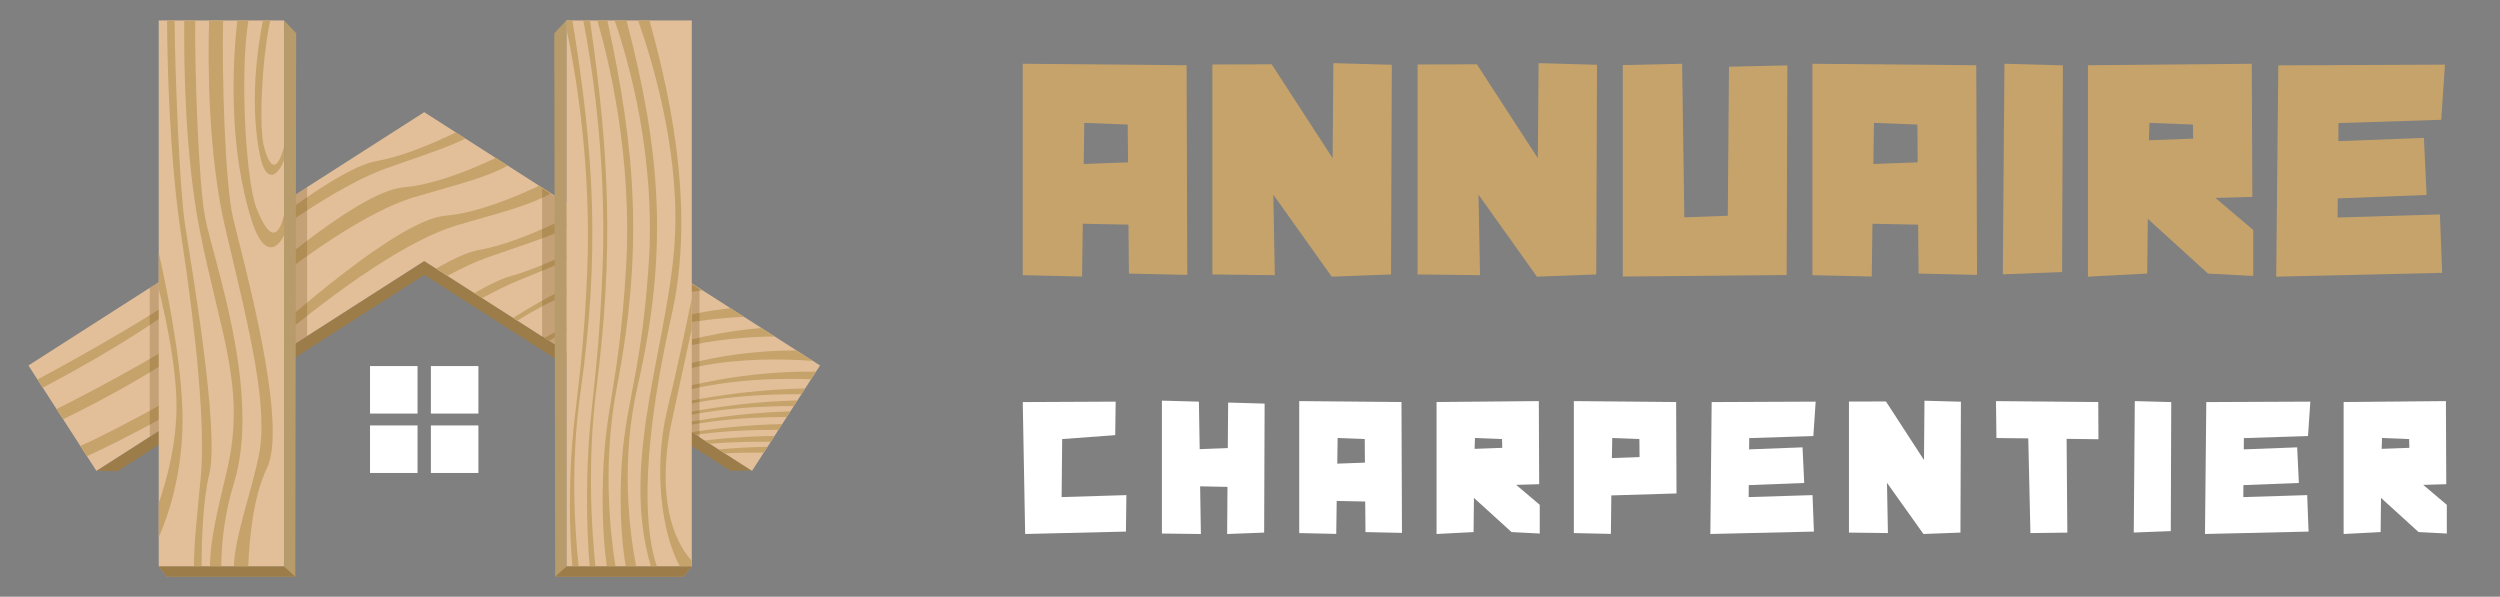<?xml version="1.0" encoding="utf-8"?>
<!-- Generator: Adobe Illustrator 16.0.0, SVG Export Plug-In . SVG Version: 6.00 Build 0)  -->
<!DOCTYPE svg PUBLIC "-//W3C//DTD SVG 1.1//EN" "http://www.w3.org/Graphics/SVG/1.1/DTD/svg11.dtd">
<svg version="1.1" id="Calque_1" xmlns="http://www.w3.org/2000/svg" xmlns:xlink="http://www.w3.org/1999/xlink" x="0px" y="0px"
	 width="199px" height="47.5px" viewBox="18.75 147.25 199 47.5" enable-background="new 18.75 147.25 199 47.5"
	 xml:space="preserve">
<rect x="18.75" y="147.25" width="199" height="47.5" fill="#808080" stroke="none"/>
<g>
	<path fill="#FFFFFF" d="M59.842-52.983l-0.884-0.889c2.085-1.397,3.753-3.088,4.688-5.127
		C63.679-59.032,63.57-56.282,59.842-52.983z M37.776-47.705c-0.918,0.083-1.702,0.133-2.307,0.156
		c-5.274,0.209-6.038,4.511-6.038,4.511c3.435-0.381,6.526-0.852,9.307-1.388c-0.248-0.264-0.458-0.565-0.622-0.896
		C37.751-46.06,37.635-46.901,37.776-47.705z M27.072-41.441c-4.441-0.07-8.391,2.181-7.01,7.078
		c0.764,2.707,3.817,3.679,3.817,3.679c12.785-3.415,20.218-6.721,24.915-9.926l-8.014-2.659
		C34.882-42.075,29.225-41.408,27.072-41.441z"/>
	<path fill="#FFFFFF" d="M69.406-33.113c-0.417,3.608-2.637,8.605-4.719,7.218C63.252-26.853,68.85-30.685,69.406-33.113z
		 M69.752-58.999c-1.666-7.98-4.094-0.348-4.094-0.348s-1.181,3.216-4.31,7.876l7.292,7.326
		C70.044-48.639,70.794-54.009,69.752-58.999z M24.99-28.741c-2.776,0.764-5.949,1.357-4.65,4.719
		c1.153,2.984,8.933,0.401,9.091,0.348c2.291,6.245,15.771-0.538,15.772-0.816c-0.003-0.003-0.006-0.006,0,0
		c3.816-2.221,7.095-4.493,7.095-4.493s-2.668,3.795-5.704,5.574c6.987,4.365,14.448-6.341,17.926-11.982l-13.578-4.505
		C41.79-33.143,27.414-29.408,24.99-28.741z"/>
	<path fill="#FFFFFF" d="M45.109-53.364l0.419,0.503l0.016,0.021c-0.018,0.009-0.036,0.019-0.053,0.028
		c-0.886,0.479-0.925,0.823-0.789,1.032c0.106,0.164,0.319,0.246,0.319,0.246s0.613,0.242,1.448,0.544
		c1.665,0.6,4.215,1.431,4.563,1.023c0.132-0.153,0.053-0.425-0.149-0.753c-0.355-0.578-1.092-1.336-1.726-1.951
		c-0.104-0.101-0.205-0.197-0.301-0.289c-0.303-0.289-0.558-0.525-0.698-0.665c-0.017-0.018-0.034-0.033-0.051-0.049
		c-0.448-0.42-0.696-0.26-0.784-0.17c-0.024,0.024-0.036,0.044-0.036,0.044l-0.042-0.056l-0.219-0.293c0,0,0-0.001-0.001-0.005
		c-0.187-0.212-0.369-0.429-0.54-0.645c-0.556-0.701-0.995-1.396-1.078-1.878c-0.013-0.079-0.017-0.098,0.067-0.183
		c0.165-0.167,0.495-0.35,0.814-0.525c0.818-0.451,2.053-1.133,2.071-2.618c0.017-1.357-0.82-2.836-1.5-3.82l-0.704-0.954
		c0,0-0.523-0.522-1.22,0.175c-0.697,0.696-0.174,1.22-0.174,1.22l0.607,0.873c0.538,0.818,1.019,1.789,1.011,2.483
		c-0.003,0.299-0.339,0.517-1.048,0.908c-0.443,0.244-0.9,0.497-1.267,0.868c-0.522,0.529-0.733,1.19-0.608,1.91
		c0.126,0.73,0.553,1.568,1.296,2.542c0.109,0.144,0.226,0.291,0.35,0.44L45.109-53.364z"/>
	<path fill-rule="evenodd" clip-rule="evenodd" fill="#F45B23" d="M70.853-40.687c0.886,0.89,1.01,1.971,0.783,2.96
		c-0.379,1.646-1.943,3.132-3.917,2.477l-27.126-9c-1.674-0.555-2.34-2.31-1.846-3.748c0.105-0.848,0.575-1.659,1.44-2.159
		l3.886-2.243c-0.249,0.322-0.92,1.409,0.773,1.998c2.004,0.697,8.015,3.05,8.712,2.439c0.697-0.609-4.181-5.749-4.181-5.749
		s-0.605-0.807-1.432-0.924l3.78-2.183c1.15-0.663,2.603-0.471,3.54,0.471L70.853-40.687z M34.394-70.7
		c4.007,4.704,7.927,7.231,8.973,7.928c1.045,0.696,1.48,0.262,1.48,0.262l-0.174-0.349c0,0-0.523,0.175-0.697-0.174
		s-0.174-1.308,0.697-2.004c0.871-0.697,1.568-0.784,1.917-0.523c0.348,0.262,0.087,0.871,0.087,0.871l0.261,0.262
		c0.436-0.609,0.087-1.481,0.087-1.481s-2.091-4.007-7.144-9.06s-8.102-6.359-8.102-6.359s-1.133-0.087-2.178,0.958
		c-1.045,1.046-0.784,2.179-0.784,2.179S30.386-75.404,34.394-70.7z"/>
</g>
<g>
	<g>
		<path fill="#FFFFFF" d="M100.26-59.161h-5.243l-0.776,1.622c-0.107,0.226-0.161,0.403-0.161,0.533
			c0,0.247,0.188,0.419,0.565,0.514v0.271H90.83v-0.271c0.224-0.045,0.396-0.123,0.516-0.234c0.118-0.113,0.253-0.333,0.405-0.66
			l4.242-8.865c0.136-0.28,0.203-0.506,0.203-0.675c0-0.259-0.163-0.445-0.489-0.559v-0.27h4.089v0.27
			c-0.334,0.097-0.498,0.262-0.498,0.498c0,0.165,0.053,0.351,0.16,0.558l4.393,8.891c0.188,0.376,0.35,0.635,0.49,0.772
			c0.143,0.138,0.33,0.229,0.568,0.274v0.271h-4.246v-0.271c0.373-0.062,0.561-0.234,0.561-0.523c0-0.118-0.059-0.292-0.17-0.523
			L100.26-59.161z M99.535-60.741l-1.869-4.109l-1.903,4.109H99.535z"/>
		<path fill="#FFFFFF" d="M110.465-64.121v7.013c0,0.176,0.039,0.307,0.119,0.397c0.078,0.091,0.219,0.163,0.424,0.219v0.271h-3.389
			v-0.271c0.201-0.056,0.342-0.128,0.42-0.219c0.08-0.091,0.121-0.222,0.121-0.397v-9.769c0-0.168-0.041-0.298-0.121-0.388
			c-0.078-0.091-0.219-0.164-0.42-0.221v-0.27h3.92v0.27c-0.242,0.063-0.363,0.192-0.363,0.389c0,0.136,0.078,0.284,0.236,0.448
			l6.363,6.617v-6.846c0-0.168-0.039-0.298-0.119-0.388c-0.078-0.091-0.219-0.164-0.422-0.221v-0.27h3.389v0.27
			c-0.203,0.057-0.344,0.13-0.422,0.221c-0.08,0.09-0.119,0.22-0.119,0.388v9.769c0,0.176,0.039,0.307,0.119,0.397
			c0.078,0.091,0.219,0.163,0.422,0.219v0.271h-3.633v-0.271c0.236-0.049,0.355-0.17,0.355-0.362c0-0.112-0.141-0.31-0.416-0.593
			L110.465-64.121z"/>
		<path fill="#FFFFFF" d="M127.279-64.121v7.013c0,0.176,0.041,0.307,0.119,0.397c0.08,0.091,0.221,0.163,0.422,0.219v0.271h-3.389
			v-0.271c0.205-0.056,0.346-0.128,0.424-0.219s0.117-0.222,0.117-0.397v-9.769c0-0.168-0.039-0.298-0.117-0.388
			c-0.078-0.091-0.219-0.164-0.424-0.221v-0.27h3.922v0.27c-0.242,0.063-0.365,0.192-0.365,0.389c0,0.136,0.08,0.284,0.238,0.448
			l6.363,6.617v-6.846c0-0.168-0.039-0.298-0.119-0.388c-0.078-0.091-0.221-0.164-0.422-0.221v-0.27h3.389v0.27
			c-0.203,0.057-0.344,0.13-0.424,0.221c-0.078,0.09-0.117,0.22-0.117,0.388v9.769c0,0.176,0.039,0.307,0.117,0.397
			c0.08,0.091,0.221,0.163,0.424,0.219v0.271h-3.635v-0.271c0.238-0.049,0.355-0.17,0.355-0.362c0-0.112-0.139-0.31-0.414-0.593
			L127.279-64.121z"/>
		<path fill="#FFFFFF" d="M152.984-66.868v6.464c0,1.223-0.225,2.138-0.676,2.747c-0.813,1.093-2.49,1.639-5.029,1.639
			c-1.836,0-3.24-0.296-4.215-0.887c-0.572-0.344-0.965-0.812-1.184-1.404c-0.215-0.585-0.322-1.282-0.322-2.095v-6.464
			c0-0.175-0.041-0.307-0.117-0.396c-0.08-0.091-0.221-0.164-0.422-0.221v-0.27h3.6v0.27c-0.199,0.052-0.342,0.122-0.422,0.215
			c-0.08,0.094-0.119,0.228-0.119,0.402v5.755c0,0.664,0.037,1.155,0.109,1.474c0.074,0.319,0.211,0.586,0.412,0.799
			c0.543,0.574,1.467,0.862,2.773,0.862c1.311,0,2.24-0.288,2.779-0.862c0.197-0.213,0.334-0.479,0.406-0.799
			c0.072-0.318,0.107-0.81,0.107-1.474v-5.755c0-0.175-0.037-0.307-0.115-0.396c-0.08-0.091-0.221-0.164-0.424-0.221v-0.27h3.396
			v0.27c-0.201,0.057-0.344,0.13-0.422,0.221C153.021-67.175,152.984-67.043,152.984-66.868z"/>
		<path fill="#FFFFFF" d="M164.787-59.161h-5.244l-0.777,1.622c-0.105,0.226-0.158,0.403-0.158,0.533
			c0,0.247,0.188,0.419,0.564,0.514v0.271h-3.816v-0.271c0.227-0.045,0.396-0.123,0.518-0.234c0.119-0.113,0.252-0.333,0.404-0.66
			l4.242-8.865c0.135-0.28,0.201-0.506,0.201-0.675c0-0.259-0.162-0.445-0.488-0.559v-0.27h4.09v0.27
			c-0.334,0.097-0.498,0.262-0.498,0.498c0,0.165,0.053,0.351,0.16,0.558l4.395,8.891c0.184,0.376,0.35,0.635,0.49,0.772
			c0.139,0.138,0.33,0.229,0.564,0.274v0.271h-4.246v-0.271c0.373-0.062,0.561-0.234,0.561-0.523c0-0.118-0.057-0.292-0.17-0.523
			L164.787-59.161z M164.061-60.741l-1.869-4.109l-1.9,4.109H164.061z"/>
		<path fill="#FFFFFF" d="M172.686-57.108v-9.769c0-0.168-0.039-0.298-0.119-0.388c-0.078-0.091-0.219-0.164-0.422-0.221v-0.27h3.6
			v0.27c-0.203,0.052-0.344,0.122-0.422,0.215c-0.078,0.094-0.117,0.226-0.117,0.394v9.769c0,0.176,0.041,0.309,0.121,0.401
			c0.082,0.093,0.223,0.166,0.418,0.215v0.271h-3.6v-0.271c0.203-0.056,0.344-0.128,0.422-0.219
			C172.646-56.802,172.686-56.933,172.686-57.108z"/>
		<path fill="#FFFFFF" d="M182.605-60.927v3.828c0,0.168,0.041,0.299,0.123,0.392c0.08,0.093,0.223,0.166,0.416,0.215v0.271h-3.598
			v-0.271c0.203-0.056,0.344-0.128,0.422-0.219s0.117-0.22,0.117-0.388v-9.77c0-0.175-0.039-0.307-0.117-0.396
			c-0.078-0.091-0.219-0.164-0.422-0.221v-0.27h7.215c0.879,0,1.576,0.051,2.092,0.152c0.516,0.101,0.963,0.278,1.346,0.531
			c0.447,0.294,0.779,0.69,1,1.191c0.209,0.485,0.311,1.004,0.311,1.555c0,1.881-1.043,2.983-3.133,3.306l2.24,3.184
			c0.393,0.559,0.68,0.919,0.863,1.078c0.184,0.161,0.408,0.249,0.676,0.266v0.271h-4.17v-0.271
			c0.287-0.045,0.432-0.146,0.432-0.303c0-0.102-0.135-0.347-0.396-0.736l-2.336-3.396H182.605z M182.605-62.829h3.887
			c0.574,0,0.98-0.017,1.217-0.05c0.238-0.034,0.455-0.104,0.65-0.213c0.428-0.23,0.641-0.646,0.641-1.25
			c0-0.603-0.213-1.02-0.641-1.25c-0.203-0.113-0.418-0.186-0.648-0.217c-0.225-0.03-0.633-0.046-1.219-0.046h-3.887V-62.829z"/>
		<path fill="#FFFFFF" d="M198.33-61.282v3.16h7.418c0.168,0,0.299-0.039,0.391-0.118c0.088-0.079,0.162-0.219,0.219-0.423h0.271
			v2.983h-0.271c-0.057-0.204-0.131-0.344-0.219-0.423c-0.092-0.078-0.223-0.119-0.391-0.119h-10.477v-0.271
			c0.201-0.056,0.344-0.128,0.42-0.219c0.082-0.091,0.119-0.222,0.119-0.397v-9.76c0-0.175-0.037-0.307-0.119-0.396
			c-0.076-0.091-0.219-0.164-0.42-0.221v-0.27h10.273c0.17,0,0.299-0.041,0.391-0.12c0.09-0.081,0.162-0.222,0.219-0.422h0.27v2.984
			h-0.27c-0.057-0.202-0.129-0.342-0.219-0.421c-0.092-0.08-0.221-0.121-0.391-0.121h-7.215v2.738h4.682
			c0.17,0,0.297-0.04,0.387-0.117c0.092-0.08,0.164-0.221,0.221-0.425h0.27v2.917h-0.27c-0.057-0.198-0.129-0.337-0.221-0.418
			c-0.09-0.083-0.217-0.123-0.387-0.123H198.33z"/>
	</g>
	<g>
		<g>
			<path fill="#F45B23" d="M94.326-39.664v4.07c0,0.181,0.044,0.32,0.132,0.42c0.087,0.099,0.236,0.176,0.447,0.231v0.289h-3.852
				v-0.289c0.216-0.061,0.367-0.139,0.452-0.234c0.085-0.098,0.127-0.236,0.127-0.417V-46.05c0-0.187-0.042-0.327-0.127-0.425
				c-0.084-0.097-0.235-0.175-0.452-0.236V-47h7.705c0.898,0,1.613,0.061,2.141,0.181c0.525,0.121,0.992,0.33,1.396,0.625
				c0.416,0.308,0.742,0.712,0.977,1.212c0.234,0.518,0.354,1.066,0.354,1.646c0,0.833-0.223,1.562-0.67,2.19
				c-0.387,0.536-0.896,0.917-1.533,1.144c-0.637,0.226-1.523,0.339-2.664,0.339H94.326z M94.326-41.699h4.117
				c0.818,0,1.395-0.087,1.725-0.264c0.213-0.112,0.383-0.296,0.512-0.546c0.131-0.25,0.195-0.525,0.195-0.828
				c0-0.295-0.064-0.567-0.195-0.817c-0.129-0.251-0.299-0.434-0.512-0.548c-0.326-0.175-0.9-0.262-1.725-0.262h-4.117V-41.699z"/>
			<path fill="#F45B23" d="M108.5-36.688h7.588c0.188,0,0.328-0.042,0.424-0.127c0.098-0.084,0.176-0.234,0.236-0.452h0.291v3.193
				h-0.291c-0.061-0.217-0.139-0.368-0.236-0.453c-0.096-0.083-0.236-0.126-0.424-0.126h-10.863v-0.289
				c0.217-0.061,0.367-0.139,0.453-0.234c0.084-0.098,0.127-0.239,0.127-0.426V-46.05c0-0.187-0.043-0.327-0.127-0.425
				c-0.086-0.097-0.236-0.175-0.453-0.236V-47h3.854v0.289c-0.217,0.056-0.369,0.132-0.451,0.231c-0.086,0.1-0.127,0.243-0.127,0.43
				V-36.688z"/>
			<path fill="#F45B23" d="M128.053-37.801h-5.611l-0.83,1.736c-0.113,0.241-0.172,0.432-0.172,0.57
				c0,0.266,0.201,0.449,0.605,0.552v0.289h-4.084v-0.289c0.242-0.048,0.424-0.134,0.551-0.254c0.127-0.119,0.271-0.355,0.434-0.705
				l4.543-9.488c0.143-0.301,0.215-0.542,0.215-0.725c0-0.275-0.174-0.476-0.523-0.597V-47h4.379v0.289
				c-0.355,0.104-0.535,0.281-0.535,0.534c0,0.177,0.057,0.375,0.172,0.597l4.703,9.516c0.197,0.404,0.373,0.681,0.525,0.827
				c0.15,0.148,0.352,0.247,0.605,0.295v0.289h-4.545v-0.289c0.398-0.066,0.598-0.254,0.598-0.562c0-0.126-0.059-0.313-0.18-0.561
				L128.053-37.801z M127.279-39.493l-2.002-4.396l-2.037,4.396H127.279z"/>
			<path fill="#F45B23" d="M139.225-44.964v9.361c0,0.187,0.043,0.328,0.129,0.426c0.082,0.096,0.232,0.174,0.449,0.234v0.289
				h-3.852v-0.289c0.215-0.061,0.367-0.139,0.451-0.234c0.086-0.098,0.127-0.239,0.127-0.426v-9.361h-3.836
				c-0.18,0-0.32,0.04-0.416,0.124c-0.096,0.082-0.174,0.233-0.234,0.453h-0.289v-3.192h0.289c0.066,0.221,0.146,0.373,0.24,0.455
				s0.23,0.124,0.41,0.124h10.357c0.186,0,0.328-0.042,0.426-0.124c0.096-0.082,0.174-0.234,0.234-0.455H144v3.192h-0.289
				c-0.061-0.22-0.139-0.371-0.234-0.453c-0.098-0.084-0.24-0.124-0.426-0.124H139.225z"/>
			<path fill="#F45B23" d="M148.506-39.691v4.098c0,0.181,0.043,0.32,0.129,0.42c0.088,0.099,0.238,0.176,0.449,0.231v0.289h-3.855
				v-0.289c0.219-0.061,0.369-0.139,0.453-0.234c0.086-0.098,0.127-0.236,0.127-0.417V-46.05c0-0.187-0.041-0.327-0.127-0.425
				c-0.084-0.097-0.234-0.175-0.453-0.236V-47h7.727c0.939,0,1.686,0.055,2.238,0.163c0.551,0.108,1.033,0.298,1.443,0.569
				c0.475,0.315,0.83,0.74,1.066,1.276c0.221,0.519,0.336,1.073,0.336,1.664c0,2.015-1.121,3.193-3.355,3.535l2.396,3.411
				c0.42,0.597,0.73,0.981,0.926,1.152c0.195,0.174,0.436,0.269,0.721,0.286v0.289h-4.463v-0.289
				c0.309-0.048,0.461-0.156,0.461-0.326c0-0.108-0.143-0.371-0.424-0.786l-2.502-3.637H148.506z M148.506-41.727h4.16
				c0.613,0,1.049-0.019,1.301-0.054c0.254-0.036,0.486-0.111,0.697-0.227c0.459-0.247,0.688-0.693,0.688-1.339
				s-0.229-1.091-0.688-1.338c-0.217-0.12-0.449-0.197-0.691-0.23c-0.246-0.034-0.68-0.05-1.307-0.05h-4.16V-41.727z"/>
			<path fill="#F45B23" d="M160.789-35.603v-10.456c0-0.181-0.045-0.318-0.129-0.416c-0.084-0.097-0.234-0.175-0.451-0.236V-47
				h3.852v0.289c-0.217,0.056-0.365,0.132-0.451,0.231c-0.084,0.1-0.127,0.24-0.127,0.421v10.456c0,0.187,0.043,0.329,0.131,0.429
				c0.088,0.099,0.236,0.176,0.447,0.231v0.289h-3.852v-0.289c0.217-0.061,0.367-0.139,0.451-0.234
				C160.744-35.274,160.789-35.416,160.789-35.603z"/>
			<path fill="#F45B23" d="M169.553-40.071v3.383h7.939c0.184,0,0.322-0.042,0.416-0.127c0.098-0.084,0.176-0.234,0.238-0.452h0.287
				v3.193h-0.287c-0.063-0.217-0.141-0.368-0.238-0.453c-0.094-0.083-0.232-0.126-0.416-0.126h-11.215v-0.289
				c0.217-0.061,0.367-0.139,0.453-0.234c0.084-0.098,0.125-0.239,0.125-0.426V-46.05c0-0.187-0.041-0.327-0.125-0.425
				c-0.086-0.097-0.236-0.175-0.453-0.236V-47h10.998c0.182,0,0.322-0.043,0.416-0.129c0.098-0.086,0.178-0.235,0.236-0.45h0.289
				v3.192h-0.289c-0.059-0.213-0.139-0.363-0.236-0.448c-0.094-0.087-0.234-0.129-0.416-0.129h-7.723v2.931h5.01
				c0.18,0,0.318-0.042,0.416-0.128c0.096-0.084,0.176-0.234,0.236-0.451h0.289v3.119h-0.289c-0.061-0.211-0.141-0.359-0.236-0.446
				c-0.098-0.089-0.236-0.132-0.416-0.132H169.553z"/>
			<path fill="#F45B23" d="M183.627-39.691v4.098c0,0.181,0.043,0.32,0.131,0.42c0.086,0.099,0.236,0.176,0.447,0.231v0.289h-3.854
				v-0.289c0.219-0.061,0.367-0.139,0.451-0.234c0.084-0.098,0.129-0.236,0.129-0.417V-46.05c0-0.187-0.045-0.327-0.129-0.425
				c-0.084-0.097-0.232-0.175-0.451-0.236V-47h7.725c0.939,0,1.688,0.055,2.238,0.163s1.033,0.298,1.443,0.569
				c0.477,0.315,0.83,0.74,1.066,1.276c0.223,0.519,0.334,1.073,0.334,1.664c0,2.015-1.119,3.193-3.354,3.535l2.396,3.411
				c0.422,0.597,0.729,0.981,0.926,1.152c0.197,0.174,0.436,0.269,0.719,0.286v0.289h-4.461v-0.289
				c0.309-0.048,0.463-0.156,0.463-0.326c0-0.108-0.143-0.371-0.426-0.786l-2.5-3.637H183.627z M183.627-41.727h4.158
				c0.615,0,1.051-0.019,1.303-0.054c0.254-0.036,0.486-0.111,0.697-0.227c0.457-0.247,0.688-0.693,0.688-1.339
				s-0.23-1.091-0.688-1.338c-0.217-0.12-0.449-0.197-0.691-0.23c-0.246-0.034-0.682-0.05-1.309-0.05h-4.158V-41.727z"/>
			<path fill="#F45B23" d="M206.816-45.954l-1.475,2.907l-0.252-0.145c0.006-0.061,0.008-0.108,0.008-0.146
				c0-0.203-0.174-0.425-0.523-0.659c-1.072-0.748-2.334-1.123-3.781-1.123c-0.639,0-1.203,0.08-1.691,0.236
				c-0.355,0.121-0.645,0.302-0.865,0.541c-0.219,0.241-0.33,0.503-0.33,0.786c0,0.465,0.283,0.781,0.844,0.949
				c0.287,0.085,0.908,0.174,1.863,0.271l1.42,0.145c0.844,0.091,1.527,0.214,2.047,0.369c0.521,0.158,0.986,0.377,1.391,0.661
				c0.408,0.295,0.732,0.683,0.971,1.165c0.238,0.483,0.357,0.998,0.357,1.545c0,0.869-0.281,1.64-0.842,2.315
				c-0.506,0.614-1.293,1.069-2.361,1.364c-0.795,0.223-1.648,0.334-2.559,0.334c-1.635,0-3.246-0.393-4.838-1.176
				c-0.34-0.156-0.541-0.235-0.607-0.235c-0.078,0-0.203,0.066-0.371,0.2l-0.262-0.137l1.34-3.03l0.262,0.128
				c0,0.053,0,0.094,0,0.117c0,0.271,0.129,0.521,0.389,0.751c0.391,0.35,0.998,0.65,1.818,0.903c0.818,0.253,1.598,0.38,2.334,0.38
				c0.801,0,1.484-0.135,2.053-0.406c0.313-0.149,0.564-0.351,0.75-0.601c0.188-0.249,0.281-0.51,0.281-0.779
				c0-0.41-0.221-0.702-0.66-0.877c-0.309-0.121-0.93-0.231-1.863-0.333l-1.393-0.145c-0.936-0.096-1.596-0.188-1.98-0.276
				c-0.389-0.088-0.773-0.228-1.158-0.421c-0.549-0.271-0.982-0.679-1.293-1.222c-0.285-0.489-0.426-1.051-0.426-1.684
				c0-1.045,0.355-1.908,1.076-2.59c0.939-0.899,2.352-1.349,4.232-1.349c0.789,0,1.525,0.08,2.207,0.241s1.533,0.457,2.551,0.886
				c0.35,0.14,0.563,0.208,0.641,0.208c0.129,0,0.275-0.068,0.445-0.208L206.816-45.954z"/>
		</g>
	</g>
</g>
<g>
	<polygon fill="#A6A6A6" points="449.045,0.514 324.601,-79.136 324.574,-79.178 324.555,-79.165 324.536,-79.178 324.51,-79.136 
		200.066,0.514 221.444,33.662 324.555,-32.336 427.666,33.662 	"/>
	<polygon fill="#A6A6A6" points="286.104,63.754 246.659,63.754 243.609,59.447 246.558,59.418 246.659,-108.015 286.104,-108.015 	
		"/>
	<polygon fill="#A6A6A6" points="403.174,59.408 406.203,59.385 403.105,63.754 363.661,63.754 363.661,-108.015 403.105,-108.015 	
		"/>
</g>
<g>
	<path fill="#C6A36B" d="M304.355-64.872l-8.633-36.365h8.794l2.752,14.943c0.81,4.371,1.564,9.064,2.158,12.734h0.108
		c0.593-3.938,1.456-8.309,2.373-12.787l3.076-14.891h8.74l2.914,15.322c0.809,4.262,1.402,8.146,1.942,12.193h0.107
		c0.54-4.047,1.35-8.309,2.104-12.625l2.967-14.891h8.364l-9.389,36.365h-8.902l-3.076-15.648
		c-0.701-3.668-1.295-7.068-1.727-11.223h-0.107c-0.647,4.102-1.241,7.555-2.104,11.223l-3.453,15.648H304.355z"/>
	<path fill="#C6A36B" d="M379.248-83.432c0,11.922-7.23,19.154-17.859,19.154c-10.791,0-17.104-8.148-17.104-18.508
		c0-10.898,6.961-19.045,17.698-19.045C373.15-101.831,379.248-93.469,379.248-83.432z M352.972-82.948
		c0,7.123,3.345,12.141,8.849,12.141c5.557,0,8.74-5.287,8.74-12.355c0-6.529-3.13-12.141-8.795-12.141
		C356.209-95.303,352.972-90.016,352.972-82.948z"/>
	<path fill="#C6A36B" d="M417.937-83.432c0,11.922-7.23,19.154-17.859,19.154c-10.791,0-17.104-8.148-17.104-18.508
		c0-10.898,6.96-19.045,17.697-19.045C411.839-101.831,417.937-93.469,417.937-83.432z M391.66-82.948
		c0,7.123,3.346,12.141,8.849,12.141c5.558,0,8.74-5.287,8.74-12.355c0-6.529-3.129-12.141-8.794-12.141
		C394.897-95.303,391.66-90.016,391.66-82.948z"/>
	<path fill="#C6A36B" d="M423.335-100.752c3.021-0.484,6.959-0.756,11.114-0.756c6.906,0,11.384,1.242,14.892,3.885
		c3.776,2.807,6.15,7.285,6.15,13.705c0,6.961-2.536,11.762-6.043,14.73c-3.83,3.182-9.657,4.693-16.779,4.693
		c-4.263,0-7.284-0.27-9.334-0.539V-100.752z M431.59-71.077c0.701,0.16,1.834,0.16,2.859,0.16
		c7.445,0.055,12.302-4.045,12.302-12.732c0.054-7.555-4.371-11.547-11.438-11.547c-1.835,0-3.021,0.162-3.723,0.324V-71.077z"/>
	<path fill="#7C5421" d="M469.146-101.237v13.973h13.542v-13.973h8.201v36.365h-8.201v-15.217h-13.542v15.217h-8.255v-36.365
		H469.146z"/>
	<path fill="#7C5421" d="M531.357-83.432c0,11.922-7.229,19.154-17.859,19.154c-10.791,0-17.104-8.148-17.104-18.508
		c0-10.898,6.96-19.045,17.697-19.045C525.261-101.831,531.357-93.469,531.357-83.432z M505.082-82.948
		c0,7.123,3.345,12.141,8.849,12.141c5.557,0,8.74-5.287,8.74-12.355c0-6.529-3.13-12.141-8.795-12.141
		C508.318-95.303,505.082-90.016,505.082-82.948z"/>
	<path fill="#7C5421" d="M544.957-101.237v20.934c0,6.26,2.375,9.441,6.584,9.441c4.316,0,6.689-3.021,6.689-9.441v-20.934h8.201
		v20.393c0,11.225-5.664,16.566-15.162,16.566c-9.172,0-14.566-5.072-14.566-16.672v-20.287H544.957z"/>
	<path fill="#7C5421" d="M573.826-73.344c2.213,1.135,5.611,2.268,9.119,2.268c3.775,0,5.771-1.564,5.771-3.939
		c0-2.266-1.725-3.561-6.096-5.125c-6.043-2.105-9.982-5.449-9.982-10.736c0-6.207,5.18-10.953,13.76-10.953
		c4.1,0,7.121,0.861,9.279,1.834l-1.834,6.637c-1.457-0.703-4.047-1.727-7.607-1.727c-3.563,0-5.287,1.617-5.287,3.506
		c0,2.32,2.049,3.346,6.742,5.127c6.422,2.373,9.443,5.719,9.443,10.844c0,6.098-4.693,11.332-14.676,11.332
		c-4.154,0-8.256-1.135-10.305-2.268L573.826-73.344z"/>
	<path fill="#7C5421" d="M624.33-80.25h-13.381v8.635h14.945v6.744h-23.201v-36.365h22.445v6.744h-14.189v7.553h13.381V-80.25z"/>
</g>
<g>
	<path fill="#333333" d="M358.193-54.471l1.435,5.518c0.313,1.209,0.605,2.33,0.808,3.451h0.067
		c0.246-1.098,0.605-2.266,0.964-3.451l1.771-5.518h1.658l1.683,5.426c0.403,1.301,0.717,2.445,0.964,3.543h0.067
		c0.179-1.098,0.471-2.242,0.829-3.52l1.547-5.449h1.951l-3.498,10.852h-1.794l-1.658-5.178c-0.382-1.211-0.695-2.287-0.965-3.566
		h-0.045c-0.269,1.301-0.605,2.422-0.986,3.588l-1.748,5.156h-1.794l-3.273-10.852H358.193z"/>
	<path fill="#333333" d="M387.986-49.135c0,4.014-2.78,5.764-5.403,5.764c-2.938,0-5.201-2.152-5.201-5.582
		c0-3.633,2.376-5.764,5.381-5.764C385.879-54.717,387.986-52.452,387.986-49.135z M379.377-49.022c0,2.377,1.367,4.17,3.296,4.17
		c1.884,0,3.296-1.771,3.296-4.215c0-1.838-0.92-4.17-3.251-4.17C380.386-53.237,379.377-51.084,379.377-49.022z"/>
	<path fill="#333333" d="M404.776-49.135c0,4.014-2.78,5.764-5.404,5.764c-2.937,0-5.201-2.152-5.201-5.582
		c0-3.633,2.377-5.764,5.381-5.764C402.668-54.717,404.776-52.452,404.776-49.135z M396.166-49.022c0,2.377,1.368,4.17,3.296,4.17
		c1.884,0,3.296-1.771,3.296-4.215c0-1.838-0.919-4.17-3.251-4.17S396.166-51.084,396.166-49.022z"/>
	<path fill="#333333" d="M421.117-59.538v13.115c0,0.965,0.022,2.064,0.09,2.803h-1.771l-0.09-1.883h-0.045
		c-0.604,1.211-1.928,2.131-3.699,2.131c-2.623,0-4.641-2.221-4.641-5.516c-0.022-3.611,2.22-5.83,4.865-5.83
		c1.659,0,2.78,0.785,3.273,1.658h0.045v-6.479H421.117z M419.145-50.053c0-0.248-0.022-0.584-0.09-0.83
		c-0.291-1.256-1.368-2.287-2.848-2.287c-2.04,0-3.251,1.793-3.251,4.193c0,2.197,1.076,4.014,3.206,4.014
		c1.323,0,2.534-0.875,2.893-2.355c0.067-0.268,0.09-0.537,0.09-0.852V-50.053z"/>
	<path fill="#333333" d="M437.837-45.637c0.583,0.381,1.614,0.785,2.601,0.785c1.436,0,2.107-0.717,2.107-1.613
		c0-0.943-0.561-1.459-2.018-1.996c-1.95-0.695-2.87-1.771-2.87-3.072c0-1.748,1.413-3.184,3.745-3.184
		c1.099,0,2.063,0.314,2.668,0.672l-0.493,1.436c-0.427-0.27-1.211-0.627-2.22-0.627c-1.166,0-1.816,0.672-1.816,1.479
		c0,0.898,0.65,1.301,2.063,1.84c1.884,0.717,2.848,1.658,2.848,3.273c0,1.904-1.479,3.273-4.059,3.273
		c-1.188,0-2.286-0.314-3.049-0.764L437.837-45.637z"/>
	<path fill="#333333" d="M451.467-50.928c0-1.391-0.046-2.512-0.091-3.543h1.772l0.089,1.861h0.045
		c0.807-1.322,2.085-2.107,3.856-2.107c2.623,0,4.596,2.219,4.596,5.516c0,3.9-2.376,5.83-4.933,5.83
		c-1.435,0-2.689-0.629-3.34-1.705h-0.045v5.896h-1.95V-50.928z M453.417-48.036c0,0.291,0.045,0.561,0.09,0.807
		c0.358,1.367,1.547,2.311,2.959,2.311c2.085,0,3.296-1.705,3.296-4.193c0-2.176-1.144-4.035-3.229-4.035
		c-1.346,0-2.602,0.963-2.981,2.443c-0.067,0.246-0.135,0.537-0.135,0.807V-48.036z"/>
	<path fill="#333333" d="M469.803-48.686c0.045,2.668,1.749,3.768,3.723,3.768c1.412,0,2.264-0.248,3.003-0.561l0.337,1.412
		c-0.695,0.313-1.883,0.695-3.609,0.695c-3.342,0-5.337-2.221-5.337-5.494s1.929-5.852,5.091-5.852c3.542,0,4.483,3.117,4.483,5.111
		c0,0.404-0.045,0.719-0.067,0.92H469.803z M475.587-50.098c0.022-1.256-0.515-3.207-2.735-3.207c-1.995,0-2.869,1.84-3.026,3.207
		H475.587z"/>
	<path fill="#333333" d="M492.152-44.022c-0.516,0.268-1.659,0.65-3.116,0.65c-3.274,0-5.404-2.242-5.404-5.561
		c0-3.342,2.288-5.762,5.83-5.762c1.165,0,2.197,0.291,2.735,0.561l-0.449,1.523c-0.47-0.27-1.21-0.516-2.286-0.516
		c-2.488,0-3.834,1.838-3.834,4.104c0,2.51,1.614,4.059,3.767,4.059c1.121,0,1.86-0.293,2.422-0.539L492.152-44.022z"/>
	<path fill="#333333" d="M501.141-57.52c0.021,0.674-0.472,1.211-1.256,1.211c-0.695,0-1.188-0.537-1.188-1.211
		c0-0.695,0.516-1.232,1.233-1.232C500.669-58.752,501.141-58.215,501.141-57.52z M498.943-43.62v-10.852h1.973v10.852H498.943z"/>
	<path fill="#333333" d="M516.295-46.219c0,0.941,0.045,1.861,0.18,2.6h-1.795l-0.156-1.367h-0.067
		c-0.605,0.852-1.771,1.615-3.318,1.615c-2.197,0-3.318-1.547-3.318-3.117c0-2.623,2.332-4.059,6.524-4.035v-0.225
		c0-0.896-0.246-2.512-2.467-2.512c-1.008,0-2.063,0.314-2.824,0.809l-0.448-1.303c0.896-0.582,2.197-0.963,3.564-0.963
		c3.319,0,4.126,2.266,4.126,4.439V-46.219z M514.389-49.157c-2.152-0.045-4.596,0.336-4.596,2.443c0,1.277,0.852,1.883,1.86,1.883
		c1.412,0,2.31-0.896,2.623-1.814c0.067-0.203,0.112-0.428,0.112-0.629V-49.157z"/>
	<path fill="#333333" d="M523.96-59.538h1.973v15.918h-1.973V-59.538z"/>
	<path fill="#333333" d="M535.932-57.52c0.021,0.674-0.473,1.211-1.256,1.211c-0.695,0-1.189-0.537-1.189-1.211
		c0-0.695,0.516-1.232,1.234-1.232C535.459-58.752,535.932-58.215,535.932-57.52z M533.734-43.62v-10.852h1.973v10.852H533.734z"/>
	<path fill="#333333" d="M543.193-45.637c0.582,0.381,1.613,0.785,2.6,0.785c1.436,0,2.109-0.717,2.109-1.613
		c0-0.943-0.561-1.459-2.02-1.996c-1.951-0.695-2.869-1.771-2.869-3.072c0-1.748,1.412-3.184,3.744-3.184
		c1.098,0,2.063,0.314,2.668,0.672l-0.494,1.436c-0.426-0.27-1.211-0.627-2.219-0.627c-1.166,0-1.816,0.672-1.816,1.479
		c0,0.898,0.65,1.301,2.063,1.84c1.885,0.717,2.848,1.658,2.848,3.273c0,1.904-1.479,3.273-4.059,3.273
		c-1.188,0-2.285-0.314-3.049-0.764L543.193-45.637z"/>
	<path fill="#333333" d="M559.199-57.071v2.6h2.824v1.504h-2.824v5.852c0,1.346,0.381,2.107,1.479,2.107
		c0.539,0,0.852-0.045,1.145-0.135l0.09,1.48c-0.383,0.156-0.986,0.291-1.75,0.291c-0.918,0-1.658-0.314-2.131-0.852
		c-0.559-0.584-0.76-1.547-0.76-2.826v-5.918h-1.682v-1.504h1.682v-1.994L559.199-57.071z"/>
</g>
<g>
	<g>
		<g>
			<polygon fill="#9C7D4A" points="26.423,184.73 52.518,168.029 52.518,169.135 28.109,184.754 			"/>
			<polygon fill="#9C7D4A" points="78.581,184.701 52.487,167.998 52.487,169.104 76.895,184.725 			"/>
			<polygon fill="#E2BF99" points="84.022,176.342 52.529,156.186 52.522,156.174 52.518,156.178 52.513,156.174 52.506,156.186 
				21.013,176.342 26.423,184.73 52.518,168.029 78.612,184.73 			"/>
			<path fill="#C6A36B" d="M67.38,165.691c-1.237,0.678-5.161,2.762-7.947,3.525c-0.725,0.199-1.749,0.693-2.933,1.361l0.629,0.402
				c1.042-0.563,1.98-1.023,2.79-1.363c3.128-1.303,5.993-2.34,7.906-3.641L67.38,165.691z"/>
			<path fill="#C6A36B" d="M64.85,164.07c-1.463,0.77-5.149,2.596-7.975,3.076c-0.867,0.148-2.063,0.705-3.412,1.488l0.896,0.574
				c1.178-0.633,2.248-1.131,3.174-1.459c3.166-1.123,6.108-1.959,7.984-3.252L64.85,164.07z"/>
			<path fill="#C6A36B" d="M25.139,182.74l0.532,0.826c1.942-0.895,9.508-4.508,14.528-8.736c5.797-4.883,11.222-8.535,14.849-9.623
				c2.922-0.877,5.69-1.502,7.562-2.568l-0.95-0.607c-1.773,0.85-4.863,2.162-7.432,2.383c-3.849,0.328-12.754,8.41-15.153,10.434
				C36.811,176.76,27.274,181.873,25.139,182.74z"/>
			<path fill="#C6A36B" d="M58.211,159.822c-1.787,0.85-4.816,2.123-7.34,2.34c-3.849,0.33-12.754,8.41-15.153,10.434
				c-1.915,1.615-9.026,5.52-12.47,7.213l0.525,0.814c3.012-1.465,8.914-4.545,13.068-8.045c5.797-4.883,11.222-8.535,14.849-9.625
				c2.879-0.861,5.604-1.482,7.475-2.52L58.211,159.822z"/>
			<path fill="#C6A36B" d="M55.033,157.789c-1.77,0.859-4.254,1.928-6.308,2.279c-3.626,0.623-12.763,8.398-15.208,10.363
				c-1.844,1.479-8.229,5.137-11.785,7.025l0.421,0.654c3.097-1.627,8.45-4.617,12.414-7.795c5.909-4.734,11.346-8.373,14.842-9.635
				c2.378-0.855,4.635-1.549,6.397-2.396L55.033,157.789z"/>
			<path fill="#C6A36B" d="M70.594,167.748c-1.95,0.48-4.452,1.289-7.202,2.643c-1.189,0.584-2.483,1.334-3.8,2.168l0.339,0.217
				c0.635-0.396,1.266-0.766,1.88-1.09c3.703-1.957,7.767-2.918,9.77-3.305L70.594,167.748z"/>
			<path fill="#C6A36B" d="M73.703,169.738c-1.646,0.318-3.558,0.814-5.626,1.584c-1.832,0.682-3.931,1.707-6.002,2.826l0.365,0.232
				c1.327-0.736,2.683-1.42,3.956-1.936c2.966-1.205,6.087-1.795,8.283-2.082L73.703,169.738z"/>
			<path fill="#C6A36B" d="M76.892,171.779c-1.651,0.188-3.572,0.527-5.667,1.121c-2.092,0.594-4.546,1.584-6.933,2.666l0.394,0.25
				c1.595-0.754,3.251-1.449,4.777-1.932c3.092-0.975,6.294-1.311,8.505-1.416L76.892,171.779z"/>
			<path fill="#C6A36B" d="M79.357,173.355c-1.382,0.115-2.919,0.328-4.572,0.684c-2.547,0.553-5.65,1.639-8.535,2.779l0.442,0.283
				c2.045-0.865,4.276-1.699,6.273-2.191c2.647-0.654,5.342-0.85,7.45-0.877L79.357,173.355z"/>
			<path fill="#C6A36B" d="M83.455,175.979l-1.302-0.832c-1.676-0.006-3.646,0.115-5.822,0.471c-2.501,0.412-5.55,1.301-8.418,2.268
				l0.451,0.287c2.011-0.727,4.173-1.4,6.105-1.777C77.836,175.74,81.245,175.814,83.455,175.979z"/>
			<path fill="#C6A36B" d="M77.853,177.186c-2.442,0.314-5.438,1-8.291,1.754l0.383,0.244c1.996-0.563,4.116-1.082,5.996-1.369
				c2.664-0.41,5.312-0.449,7.374-0.375l0.394-0.611C82.04,176.814,80.062,176.898,77.853,177.186z"/>
			<path fill="#C6A36B" d="M78.146,178.475c-2.172,0.232-4.8,0.703-7.383,1.232l0.301,0.193c1.744-0.377,3.534-0.715,5.139-0.916
				c2.255-0.289,4.478-0.365,6.343-0.355l0.297-0.459C81.45,178.199,79.873,178.287,78.146,178.475z"/>
			<path fill="#C6A36B" d="M82.229,179.123c-1.321,0.037-2.792,0.123-4.398,0.295c-1.789,0.195-3.889,0.547-6.018,0.961l0.289,0.186
				c1.302-0.262,2.595-0.484,3.787-0.637c2.138-0.271,4.247-0.355,6.05-0.355L82.229,179.123z"/>
			<path fill="#C6A36B" d="M81.666,179.996c-1.277,0.037-2.689,0.125-4.228,0.291c-1.409,0.15-3.011,0.404-4.668,0.705l0.287,0.184
				c0.839-0.152,1.661-0.281,2.439-0.381c2.073-0.264,4.117-0.35,5.884-0.354L81.666,179.996z"/>
			<path fill="#C6A36B" d="M76.334,181.311c-0.792,0.084-1.645,0.203-2.533,0.342l0.318,0.203c0.091-0.012,0.183-0.025,0.272-0.037
				c2.25-0.285,4.464-0.363,6.326-0.352l0.297-0.461C79.624,181.035,78.054,181.125,76.334,181.311z"/>
			<path fill="#C6A36B" d="M75.31,182.256c-0.157,0.016-0.318,0.037-0.48,0.057l0.408,0.26c1.754-0.143,3.431-0.174,4.869-0.158
				l0.301-0.467C78.915,181.967,77.207,182.051,75.31,182.256z"/>
			<path fill="#C6A36B" d="M75.942,183.023l0.492,0.314c1.108-0.053,2.162-0.068,3.114-0.059l0.3-0.465
				C78.673,182.836,77.366,182.896,75.942,183.023z"/>
			<polygon opacity="0.28" fill="#7C5421" points="30.67,182.014 43.197,173.994 43.197,162.143 30.67,170.162 			"/>
			<polygon opacity="0.28" fill="#7C5421" points="74.43,182.105 61.902,174.088 61.902,162.236 74.43,170.256 			"/>
		</g>
		<g>
			<rect x="31.386" y="148.877" fill="#E2BF99" width="9.982" height="43.471"/>
			<path fill="#C6A36B" d="M33.181,166.035c1.253,8.219,1.9,15.287,1.559,19.092c-0.239,2.674-0.551,5.109-0.554,7.221h0.612
				c0.001-2.105,0.102-5.242,0.614-7.375c0.834-3.477-1.422-16.494-1.942-19.898c-0.443-2.9-0.805-12.578-0.819-16.197h-0.604
				C32.067,152.131,32.224,159.758,33.181,166.035z"/>
			<path fill="#C6A36B" d="M33.418,148.877c-0.036,3.463,0.056,10.723,1.236,16.727c1.614,8.199,3.707,12.498,2.163,19.098
				c-0.659,2.816-1.357,5.441-1.347,7.646h0.889c0.031-2.088,0.288-4.279,1.009-6.623c2.207-7.17-1.604-17.695-2.276-21.092
				c-0.549-2.781-0.841-11.842-0.805-15.756H33.418z"/>
			<path fill="#C6A36B" d="M35.392,148.877c-0.1,3.459-0.094,10.738,1.336,16.734c1.95,8.182,3.417,14.156,2.61,17.986
				c-0.603,2.861-1.944,6.547-1.969,8.75h1.145c0.072-2.09,0.37-5.541,1.492-7.857c1.706-3.521-1.887-16.467-2.699-19.857
				c-0.665-2.775-0.902-11.838-0.796-15.756H35.392z"/>
			<path fill="#C6A36B" d="M41.368,164.332c-0.389,1.617-1.054,2.361-2.188-0.473c-0.878-2.195-1.347-10.91-0.653-14.982h-0.889
				c-0.351,3.18-0.765,10.027,1.187,16.047c0.815,2.514,1.864,2.447,2.542,1.041V164.332z"/>
			<path fill="#C6A36B" d="M41.368,158.896c-0.387,1.43-0.952,2.4-1.603,0.051c-0.419-1.516-0.173-7.139,0.505-10.07h-0.593
				c-0.458,2.344-1.064,6.748-0.225,10.785c0.44,2.117,1.346,1.781,1.916,0.324V158.896z"/>
			<path fill="#C6A36B" d="M31.386,170.252c0.672,2.742,1.413,6.422,1.413,9.326c0,3.008-0.756,5.826-1.413,7.707v2.734
				c0.745-1.684,1.74-4.621,1.885-8.549c0.153-4.133-1.031-10.293-1.885-14.125V170.252z"/>
			<polygon fill="#B79B6A" points="41.366,148.877 41.366,192.348 41.368,192.348 31.381,192.344 32.035,193.154 42.256,193.154 
				42.325,149.895 41.368,148.877 			"/>
			<polygon fill="#9C7D4A" points="32.035,193.154 42.256,193.154 42.256,193.152 41.365,192.348 31.381,192.344 			"/>
		</g>
		<g>
			<rect x="63.833" y="148.877" fill="#E2BF99" width="9.982" height="43.471"/>
			<path fill="#C6A36B" d="M70.374,168.484c-0.712,9.982-2.139,11.014-2.219,17.908c-0.03,2.676,0.185,4.646,0.408,5.955h0.826
				c-0.542-2.811-1.249-8.41,0.113-14.355c2.498-10.898,1.81-18.768-0.88-29.115h-0.949C68.753,151.996,71,159.717,70.374,168.484z"
				/>
			<path fill="#C6A36B" d="M68.582,168.563c-0.597,9.984-1.794,11.014-1.86,17.908c-0.025,2.625,0.147,4.568,0.332,5.877h0.689
				c-0.453-2.838-1.023-8.387,0.109-14.277c2.1-10.924,1.514-18.807-0.756-29.193h-0.801
				C67.189,151.943,69.112,159.723,68.582,168.563z"/>
			<path fill="#C6A36B" d="M66.713,168.641c-0.396,9.984-1.19,11.016-1.234,17.91c-0.016,2.574,0.095,4.49,0.213,5.797h0.456
				c-0.299-2.861-0.663-8.363,0.08-14.197c1.396-10.953,1.002-18.848-0.513-29.273h-0.535
				C65.769,151.889,67.067,159.727,66.713,168.641z"/>
			<path fill="#C6A36B" d="M63.833,149.5c0.671,3.162,2.034,10.834,1.651,19.539c-0.439,9.984-1.319,11.014-1.367,17.906
				c-0.017,2.324,0.081,4.115,0.197,5.402h0.499c-0.32-2.955-0.654-8.227,0.134-13.801c1.567-11.092,1.1-19.045-0.632-29.67h-0.481
				V149.5z"/>
			<path fill="#C6A36B" d="M72.493,165.709c-0.298,8.34-4.512,18.008-1.931,26.639h0.479c-0.812-2.361-1.526-7.787,1.054-19.506
				c2.32-9.43-0.518-19.771-1.641-23.965h-0.916C70.459,151.443,72.747,158.6,72.493,165.709z"/>
			<path fill="#C6A36B" d="M73.814,173.443V171c-0.464,2.281-1.195,5.756-1.956,8.893c-1.102,4.545-0.467,9.801,1.017,12.455h0.938
				v-0.469c-0.959-1.031-2.87-3.992-1.718-10.48C72.627,178.854,73.333,175.676,73.814,173.443z"/>
			<polygon fill="#B79B6A" points="63.832,148.877 63.832,192.348 63.829,192.348 73.817,192.344 73.163,193.156 62.94,193.156 
				62.872,149.895 63.829,148.877 			"/>
			<polygon fill="#9C7D4A" points="73.163,193.156 62.94,193.156 62.94,193.154 63.833,192.348 73.817,192.344 			"/>
		</g>
		<g>
			<rect x="48.204" y="176.389" fill="#FFFFFF" width="3.782" height="3.781"/>
			<rect x="53.049" y="176.389" fill="#FFFFFF" width="3.782" height="3.781"/>
			<rect x="48.204" y="181.115" fill="#FFFFFF" width="3.782" height="3.783"/>
			<rect x="53.049" y="181.115" fill="#FFFFFF" width="3.782" height="3.783"/>
		</g>
	</g>
	<g>
		<g>
			<path fill="#C6A36B" d="M104.94,165.06l-0.058,4.203l-4.723-0.109v-16.829l13.044,0.118l0.057,16.688l-4.648-0.105l-0.037-3.894
				L104.94,165.06z M105.013,160.304l3.528-0.132l-0.023-3.009l-3.459-0.131L105.013,160.304z"/>
			<path fill="#C6A36B" d="M120.106,162.746l0.119,6.407l-4.971-0.057v-16.714l4.723-0.011l4.851,7.47l0.059-7.564l4.65,0.129
				l-0.059,16.69l-4.722,0.177L120.106,162.746z"/>
			<path fill="#C6A36B" d="M136.44,162.746l0.119,6.407l-4.97-0.057v-16.714l4.722-0.011l4.851,7.47l0.059-7.564l4.65,0.129
				l-0.059,16.69l-4.722,0.177L136.44,162.746z"/>
			<path fill="#C6A36B" d="M152.823,164.551l3.459-0.128l0.094-11.863l4.65-0.105l-0.06,16.688l-13.042,0.12v-16.832l4.722-0.106
				L152.823,164.551z"/>
			<path fill="#C6A36B" d="M167.799,165.06l-0.059,4.203l-4.721-0.109v-16.829l13.042,0.118l0.06,16.688l-4.651-0.105l-0.036-3.894
				L167.799,165.06z M167.87,160.304l3.528-0.132l-0.022-3.009l-3.459-0.131L167.87,160.304z"/>
			<path fill="#C6A36B" d="M178.304,152.324l4.65,0.13l-0.061,16.452l-4.72,0.18L178.304,152.324z"/>
			<path fill="#C6A36B" d="M189.716,164.671l-0.047,4.354l-4.722,0.248v-16.831l13.043-0.118l0.046,10.599l-2.938,0.082l3.01,2.55
				v3.66l-3.6-0.189L189.716,164.671z M189.799,158.416l3.529-0.132l-0.024-1.121l-3.459-0.131L189.799,158.416z"/>
			<path fill="#C6A36B" d="M204.836,163.042l-0.013,1.522l8.144-0.247l0.178,4.649l-13.209,0.307l0.168-16.819l13.265-0.06
				l-0.296,4.391l-8.179,0.261l-0.012,1.439l6.81-0.26l0.214,4.543L204.836,163.042z"/>
		</g>
		<g>
			<path fill="#FFFFFF" d="M108.374,189.564l-8.022,0.191l-0.191-10.499l7.396-0.036l-0.036,2.668l-4.222,0.31l-0.044,4.62
				l5.156-0.157L108.374,189.564z"/>
			<path fill="#FFFFFF" d="M114.281,185.962l0.059,3.794l-3.102-0.037v-10.578l2.945,0.08l0.062,3.78l2.237-0.083l0.03-3.625
				l2.902,0.084l-0.037,10.268l-2.946,0.111l0.028-3.751L114.281,185.962z"/>
			<path fill="#FFFFFF" d="M125.151,187.124l-0.036,2.624l-2.946-0.066v-10.505l8.139,0.074l0.038,10.417l-2.903-0.065l-0.022-2.432
				L125.151,187.124z M125.197,184.156l2.201-0.08l-0.015-1.878l-2.158-0.083L125.197,184.156z"/>
			<path fill="#FFFFFF" d="M136.075,186.882l-0.03,2.721l-2.945,0.153v-10.505l8.14-0.074l0.028,6.615l-1.833,0.053l1.878,1.589
				v2.285l-2.246-0.116L136.075,186.882z M136.126,182.978l2.203-0.08l-0.015-0.699l-2.157-0.083L136.126,182.978z"/>
			<path fill="#FFFFFF" d="M147.013,186.685l-0.037,3.063l-2.947-0.066v-10.505l8.141,0.074l0.03,7.277L147.013,186.685z
				 M147.056,183.714l2.204-0.079l-0.015-1.437l-2.159-0.083L147.056,183.714z"/>
			<path fill="#FFFFFF" d="M157.951,185.865l-0.008,0.953l5.084-0.157l0.11,2.903l-8.243,0.191l0.104-10.499l8.279-0.036
				l-0.184,2.74l-5.105,0.163l-0.009,0.897l4.252-0.161l0.134,2.835L157.951,185.865z"/>
			<path fill="#FFFFFF" d="M168.954,185.682l0.074,4l-3.101-0.037v-10.431l2.945-0.007l3.028,4.662l0.038-4.721l2.901,0.079
				l-0.037,10.417l-2.946,0.111L168.954,185.682z"/>
			<path fill="#FFFFFF" d="M180.201,182.145l-2.534-0.029l-0.036-2.938l8.141,0.074l0.015,2.961l-2.534-0.031l0.058,7.464
				l-2.939,0.037L180.201,182.145z"/>
			<path fill="#FFFFFF" d="M188.68,179.177l2.901,0.08l-0.037,10.269l-2.947,0.113L188.68,179.177z"/>
			<path fill="#FFFFFF" d="M197.325,185.865l-0.007,0.953l5.084-0.157l0.109,2.903l-8.244,0.191l0.104-10.499l8.281-0.036
				l-0.184,2.74l-5.105,0.163l-0.008,0.897l4.25-0.161l0.134,2.835L197.325,185.865z"/>
			<path fill="#FFFFFF" d="M208.278,186.882l-0.03,2.721l-2.945,0.153v-10.505l8.141-0.074l0.028,6.615l-1.835,0.053l1.879,1.589
				v2.285l-2.246-0.116L208.278,186.882z M208.33,182.978l2.203-0.08l-0.016-0.699l-2.157-0.083L208.33,182.978z"/>
		</g>
	</g>
</g>
</svg>
